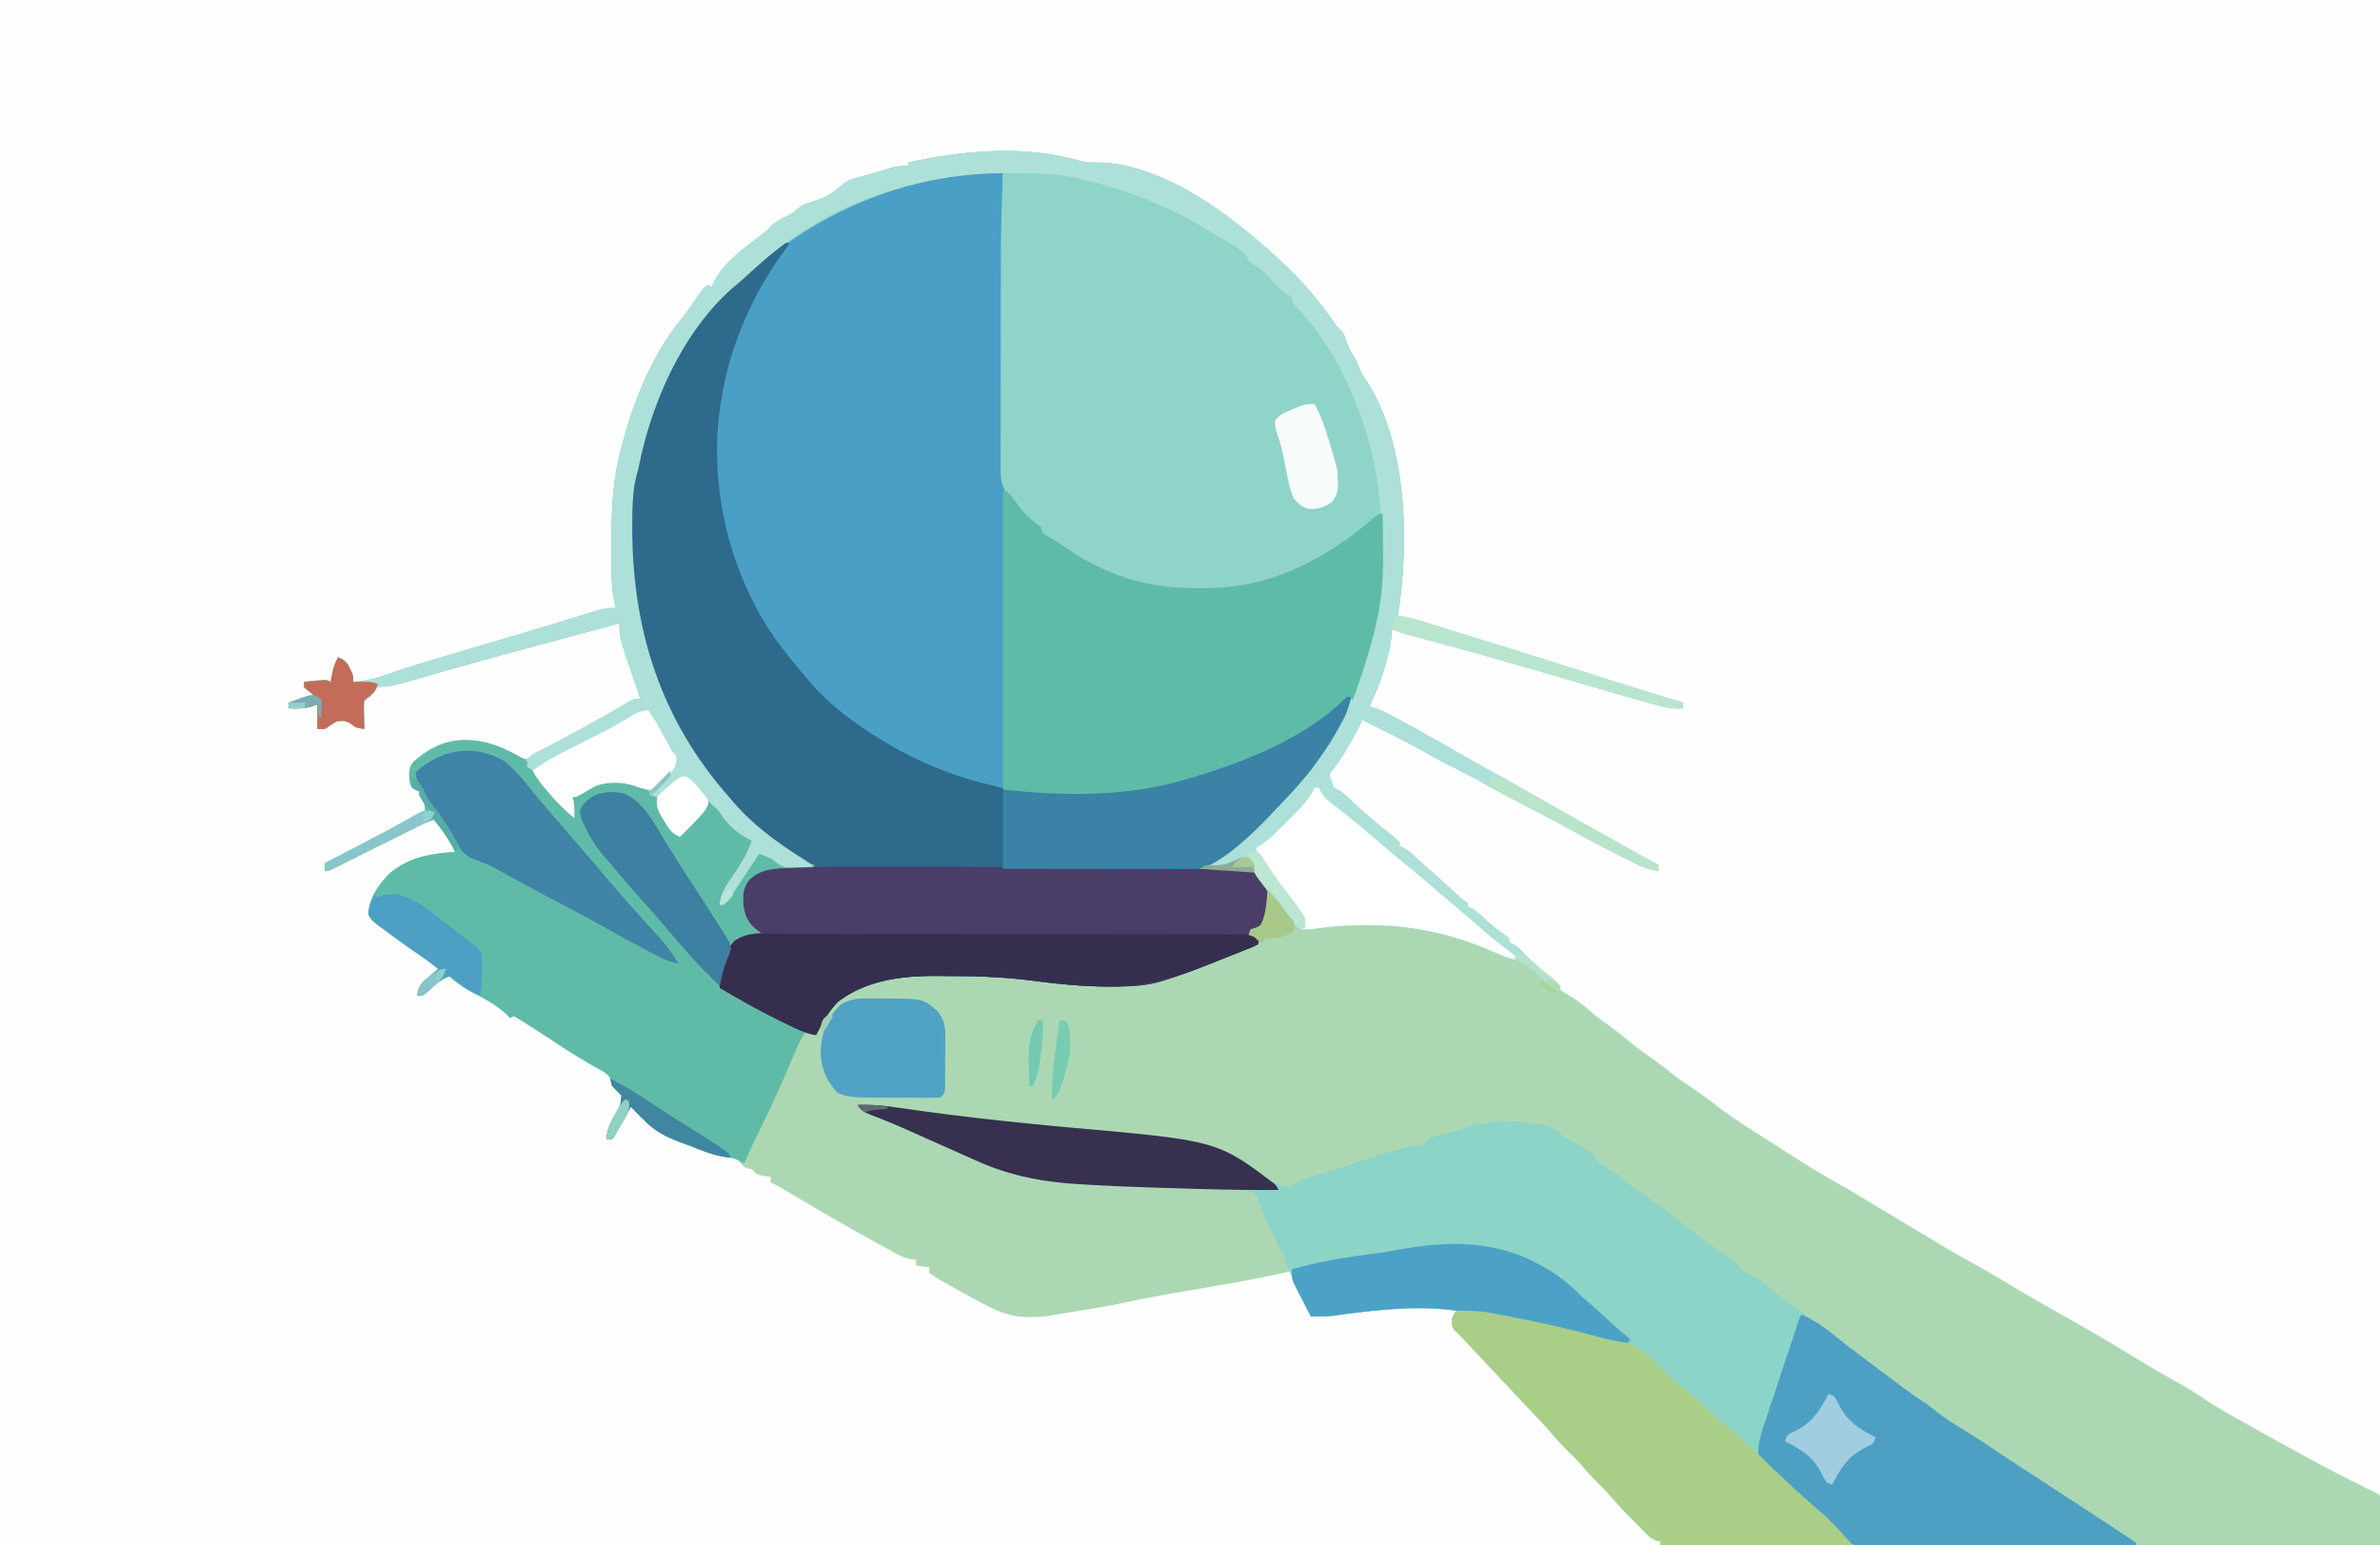 <svg xmlns="http://www.w3.org/2000/svg" width="1260" height="818"><path fill="#FEFEFE" d="M0 0h1260v818H0z"/><path fill="#ABD8B3" d="M570.629 84.906c2.937.826 5.46 1.218 8.512 1.156 38.155-.617 77.964 32.065 103.746 56.696 8.786 8.602 16.299 17.896 23.386 27.93 1.607 2.282 1.607 2.282 3.364 3.89 1.59 1.66 2.1 2.995 2.8 5.172.975 2.79 2.055 5.272 3.563 7.813 2 3.437 2 3.437 3.5 7 1.382 3.448 1.382 3.448 3.438 6.312C745.188 234.589 746.245 287.358 740 326l1.651.344c5.551 1.19 10.957 2.651 16.38 4.324l2.657.811q4.407 1.35 8.812 2.709l3.111.954c23.65 7.259 47.24 14.71 70.826 22.175l11.364 3.593 2.183.69c11.308 3.571 22.64 7.054 34.016 10.4v3c-6.998.55-13.16-1.468-19.84-3.39l-3.847-1.086c-4.109-1.16-8.211-2.34-12.313-3.524l-2.04-.587c-9.05-2.606-18.092-5.24-27.132-7.88-23.691-6.921-47.4-13.74-71.248-20.106l-2.524-.676q-2.27-.608-4.543-1.205c-3.616-.966-7.073-2.068-10.513-3.546l-.363 3.957c-.529 4.722-1.529 9.165-2.824 13.73l-.652 2.33c-2.11 7.282-4.95 14.12-8.161 20.983l2.654.823c3.166 1.114 5.933 2.42 8.881 4.013l3.17 1.708 3.357 1.831 3.495 1.894c8.932 4.852 17.769 9.863 26.576 14.938a902 902 0 0 0 13.742 7.73C797.625 412.885 808.31 418.947 819 425a9524 9524 0 0 0 36.25 20.438l3.064 1.718c6.537 3.66 13.101 7.27 19.686 10.844v3c-4.479-.56-7.914-1.71-11.937-3.738l-3.427-1.717-3.636-1.858-3.79-1.916a784 784 0 0 1-24.9-13.225c-7.287-4.023-14.66-7.862-22.06-11.671-8.497-4.374-16.914-8.847-25.24-13.54-5.38-3.022-10.851-5.776-16.393-8.495-4.24-2.12-8.36-4.453-12.492-6.777-7.638-4.294-15.386-8.294-23.255-12.144-3.3-1.621-6.584-3.272-9.87-4.919-.23.652-.461 1.305-.7 1.977-1.72 4-3.892 7.657-6.112 11.398l-1.292 2.21c-2.101 3.562-4.256 6.928-6.783 10.204-2.396 2.861-2.396 2.861-1.808 5.224L705 414l1 3 1.684.84c3.308 1.657 5.73 4.188 8.379 6.723C721.83 429.99 727.823 435.04 734 440a160 160 0 0 1 7 6v2l1.703.738c2.737 1.504 4.755 3.329 7.047 5.45 3.014 2.763 6.03 5.513 9.125 8.187 4.111 3.572 8.106 7.268 12.09 10.982 2.798 2.625 2.798 2.625 6.035 4.643v2l1.703.734c2.75 1.516 4.755 3.37 7.047 5.516 3.783 3.486 7.627 6.628 11.852 9.559L799 497v2l1.746.746c2.616 1.456 4.263 3.14 6.317 5.317 4.254 4.367 8.785 8.2 13.554 11.992 3.775 3.081 3.775 3.081 5.383 4.945v2c1.622 1.13 3.3 2.178 5 3.188a77.5 77.5 0 0 1 11.918 9.003c2.366 2.056 4.844 3.862 7.394 5.684a183 183 0 0 1 11 8.5c4.753 3.947 9.676 7.56 14.742 11.087 2.797 1.957 5.495 3.955 8.102 6.16 2.293 1.917 4.522 3.584 7.032 5.19 6.786 4.445 13.303 9.266 19.75 14.188 7.738 5.828 15.972 10.983 24.156 16.156a1127 1127 0 0 1 8 5.132c10.606 6.848 21.324 13.46 32.324 19.657 4.577 2.601 9.074 5.337 13.582 8.055l4.824 2.895 21.417 12.85 3.745 2.245c2.514 1.506 5.025 3.017 7.526 4.545 5.314 3.24 10.726 6.273 16.176 9.278 5.643 3.113 11.237 6.284 16.75 9.625 12.624 7.649 25.45 14.947 38.312 22.187A892 892 0 0 1 1124 715q2.654 1.596 5.313 3.188c2.323 1.391 4.644 2.786 6.957 4.195 5.202 3.157 10.475 6.159 15.793 9.117 5.1 2.843 10.046 5.782 14.859 9.098 8.589 5.796 17.804 10.697 26.828 15.777.64.36 1.279.722 1.938 1.094a1145 1145 0 0 0 14.487 7.991q4.08 2.226 8.15 4.47c11.497 6.32 23.078 12.368 34.86 18.14l2.198 1.086 2.02.994C1259 791 1259 791 1260 792v26H879v-2l-1.745-.265c-2.878-.938-4.215-2.338-6.337-4.489l-2.326-2.342-2.404-2.466-2.37-2.385a269 269 0 0 1-12.332-13.354c-1.744-1.994-3.58-3.86-5.486-5.699-2.6-2.56-5.063-5.168-7.437-7.937-3.204-3.73-6.63-7.172-10.157-10.594-2.626-2.695-5.075-5.509-7.54-8.35-3.039-3.452-6.203-6.782-9.366-10.119l-4.25-4.5-2.152-2.277c-3.208-3.4-6.403-6.811-9.598-10.223a13530 13530 0 0 0-16.25-17.312l-2.06-2.194-1.924-2.045-1.695-1.802c-1.552-1.666-1.552-1.666-3.256-3.175C769 703 769 703 768.687 700c.313-3 .313-3 2.313-6-21.515-2.965-44.038-.258-65.45 2.633-3.894.403-7.637.427-11.55.367-1.68-3.243-3.341-6.496-5-9.75l-1.445-2.79-1.367-2.694-1.27-2.476C684 677 684 677 684 673l-1.786.387c-16.113 3.47-32.273 6.442-48.527 9.176-12.751 2.147-25.473 4.306-38.112 7.048-7.447 1.607-14.928 2.87-22.45 4.077q-3.872.629-7.742 1.261l-3.363.542c-1.903.32-3.802.67-5.692 1.062-3.33.64-6.637.671-10.015.697-.986.03-.986.03-1.99.063-9.32.072-17.34-3.48-25.385-7.875l-2.435-1.311A854 854 0 0 1 509 684l-2.524-1.394a679 679 0 0 1-7.163-4.043l-2.233-1.25c-1.746-1.02-3.422-2.156-5.08-3.313v-3l-7-1v-3l-2.681-.343c-3.285-.65-5.502-1.57-8.417-3.177l-2.895-1.58-3.07-1.712-3.218-1.772A1683 1683 0 0 1 455 653l-2.817-1.58c-11.117-6.256-22.12-12.704-33.078-19.232l-2.64-1.57-2.325-1.388A100 100 0 0 0 408 626v-3l-3.312-.312c-3.773-.704-4.331-.994-6.688-3.688l-1.875-.375C394 618 394 618 391.813 615.5c-2.65-2.86-2.65-2.86-6.516-2.805-6.626-.58-12.64-3.114-18.781-5.513-2.07-.804-4.15-1.578-6.233-2.35-7.508-2.857-13.69-5.896-19.283-11.832l-2.312-2.215L334 586l-.87 1.56c-1.303 2.32-2.622 4.63-3.942 6.94l-1.37 2.457-1.338 2.324-1.221 2.158L324 603h-3c.53-4.948 2.078-8.338 4.563-12.625 2.87-4.85 2.87-4.85 3.437-10.375l-2.437-2.437C324 575 324 575 323.84 572.66c-1.372-4.345-5.011-5.636-8.84-7.785q-2.483-1.452-4.96-2.91l-2.555-1.489c-3.773-2.24-7.44-4.632-11.11-7.038l-4.168-2.708-2.08-1.35L288 548l-2.264-1.47a1223 1223 0 0 0-6.673-4.28L277 540.908c-1.63-1.032-3.31-1.98-5-2.908l-2 1-1.684-1.79c-5.483-5.233-12.469-8.805-19.128-12.335-4.217-2.247-7.675-4.646-11.188-7.875-5.102 1.713-8.09 4.653-11.914 8.32C224 527 224 527 221 527c.409-4.899 2.392-6.7 6.063-9.812l2.785-2.395L232 513c-3.492-2.86-7.077-5.468-10.812-8a526 526 0 0 1-15.813-11.312l-2.081-1.526c-6.806-5.086-6.806-5.086-8.294-8.162.473-8.617 5.572-16.036 11.625-21.875 10.323-8.575 21.459-10.1 34.375-11.125-3.188-6.093-6.727-11.611-11-17-3.929 1.238-7.565 2.663-11.24 4.522l-3.012 1.516-3.201 1.626-3.323 1.673a6416 6416 0 0 0-10.474 5.288q-6.911 3.495-13.828 6.977c-1.065.54-2.13 1.08-3.226 1.638l-2.974 1.497-2.624 1.327C174 461 174 461 172 461v-4l2.281-1.17c17.02-8.744 33.94-17.633 50.719-26.83 0-3.594-1.15-4.993-3-8v-2l-1.918-.68C218 417 218 417 217.074 414.68c-.591-4.29-1.004-7.328 1.528-11.008 6.303-5.836 14.65-11.136 23.398-11.672l2.422-.152c10.088-.357 18.452 2.225 27.289 6.968L274 400l2.215 1.465c4.744.911 8.027-2.008 11.973-4.465a1814 1814 0 0 1 5.625-3.352l3.019-1.801c6.595-3.845 13.367-7.37 20.108-10.949 5.8-3.093 11.464-6.292 17.012-9.818C336 370 336 370 339 370l-.794-2.352q-1.474-4.371-2.941-8.744-.943-2.803-1.89-5.603c-5.508-16.437-5.508-16.437-5.375-23.301a39928 39928 0 0 0-36.673 9.874c-23.39 6.304-46.755 12.672-70.019 19.43l-2.613.752q-2.335.671-4.665 1.36c-3.485 1-6.788 1.715-10.4 2.072-3.764.147-3.764.147-5.942 2.95L196 369l-3 2a62 62 0 0 0-.187 7.625l.04 2.14c.036 1.746.09 3.49.147 5.235-4.758-.805-4.758-.805-6.937-2.562-2.9-2.021-4.59-1.924-8.063-1.438a187 187 0 0 0-6 4h-4v-13l-3 1c-4.086 1.187-7.763 1.149-12 1v-3l13-4-5-4v-3q2.937-.29 5.875-.562l3.305-.317C173 360 173 360 175 361l.367-1.828.508-2.422.492-2.39c.625-2.328 1.481-4.25 2.633-6.36 3.401 1.38 4.696 2.626 6.25 5.938l1.016 2.09C187 358 187 358 187 361c6.507-.519 12.013-1.79 18.137-3.988 8.773-3.032 17.606-5.798 26.508-8.43l1.953-.579q6.063-1.793 12.128-3.576c5.67-1.669 11.337-3.345 17.006-5.02l4.233-1.25a3316 3316 0 0 0 26.933-8.063l2.868-.871c4.276-1.3 8.55-2.604 12.821-3.921l4.425-1.345 3.764-1.157c2.908-.722 5.25-.976 8.224-.8l-.429-1.686c-1.97-8.981-1.874-17.898-1.832-27.044.01-2.736 0-5.472-.012-8.207-.015-15.96.875-31.711 5.023-47.188l.797-3.063c2.342-8.792 5.068-17.366 8.453-25.812l.882-2.208c5.641-13.889 12.76-26.778 22.255-38.425 2.992-3.801 5.732-7.785 8.488-11.76 3.16-4.5 3.16-4.5 5.375-5.607l2 1 .563-2c5.219-10.893 16.904-18.946 26.21-26.176 2.26-1.774 2.26-1.774 4.168-3.863 2.364-2.252 4.719-3.542 7.622-5.023 3.76-1.865 3.76-1.865 6.957-4.504 2-1.937 3.966-2.46 6.605-3.309 9.161-3.175 9.161-3.175 16.621-9.121 3.144-2.796 6.365-3.517 10.379-4.567l4.59-1.265 2.234-.604c2.603-.721 5.168-1.549 7.738-2.38 3.525-1.073 6.6-1.481 10.313-1.188v-2c28.936-6.315 60.794-9.254 89.629-1.094"/><path fill="#4A9FC6" d="m524.254 90.984 3.826.007L531 91l-.011 2.52a26246 26246 0 0 0-.196 60.771 11422 11422 0 0 1-.095 29.389q-.06 12.81-.074 25.62c-.006 4.521-.018 9.041-.047 13.561q-.039 6.389-.03 12.778a510 510 0 0 1-.024 4.676c-.096 10.235.431 19.085 7.86 26.81.61.643 1.22 1.286 1.847 1.95l1.895 1.925 1.918 2.02c3.146 3.425 3.146 3.425 6.957 5.98l1 3c2.24 1.704 2.24 1.704 5 3.312 3.47 2.125 6.867 4.275 10.187 6.625 19.402 12.935 41.916 19.667 65.165 19.454 2.082-.016 4.162 0 6.244.02 32.551.05 61.936-14.572 86.353-35.296l1.918-1.623 1.691-1.457C730 272 730 272 732 272q.113 8.077.165 16.156.022 2.736.061 5.472c.234 16.672-1.838 31.69-6.476 47.747l-.923 3.22C718.432 366.504 709.782 386.665 696 405l-1.848 2.488c-5.683 7.373-12.118 14.09-18.538 20.819a693 693 0 0 0-4.06 4.302C661.433 443.143 649.186 451.08 637 459l2.247.168q5.033.379 10.065.77l3.538.263 3.388.264 3.127.238c4.178.47 6.163 1.437 8.822 4.61 3.822 5.295 3.683 10.39 2.813 16.687-.978 3.899-2.102 7.102-5 10l-2.063.5-1.937.5-1 2 5 1v4c-34.47 14.054-34.47 14.054-47.313 18.312l-2.467.821c-8.788 2.826-17.223 3.143-26.408 3.18l-2.094.01c-13.695.029-27.097-1.32-40.663-3.083-14.281-1.852-28.44-2.449-42.825-2.48a983 983 0 0 1-7.982-.073c-18.55-.114-37.413 2.115-52.658 13.711-5.037 5.06-8.282 11.328-11.59 17.602-5.624-.949-10.27-3.288-15.375-5.75l-3.026-1.45c-11.148-5.428-21.893-11.554-32.599-17.8.649-8.64 1.53-18.348 7.828-24.902 4.493-3.052 8.815-3.811 14.172-4.098l-2.813-2.063c-4.311-3.67-5.833-7.307-6.574-12.808-.295-5.251-.306-9.087 3.137-13.254 5.645-5.73 12.536-5.903 20.187-5.973q2.532.01 5.063.035l2.637.014q3.18.02 6.363.049v-2l-2.188-.813c-37.925-16.012-66.457-58.79-81.488-95.242-10.068-25.309-13.673-50.296-13.699-77.383l-.006-2.677c.002-9.826.34-19.235 2.381-28.885q.432-2.347.86-4.695C344.866 207.58 365.744 168.658 398 142q1.516-1.305 3.027-2.617c6.403-5.532 12.85-10.79 19.973-15.383l3.215-2.074c29.417-18.51 65.01-31.027 100.039-30.942"/><path fill="#8FD4C9" d="M570.629 84.906c2.937.826 5.46 1.218 8.512 1.156 38.155-.617 77.964 32.065 103.746 56.696 8.786 8.602 16.299 17.896 23.386 27.93 1.607 2.282 1.607 2.282 3.364 3.89 1.59 1.66 2.1 2.995 2.8 5.172.975 2.79 2.055 5.272 3.563 7.813 2 3.437 2 3.437 3.5 7 1.382 3.448 1.382 3.448 3.438 6.312C745.188 234.589 746.245 287.358 740 326l1.651.344c5.551 1.19 10.957 2.651 16.38 4.324l2.657.811q4.407 1.35 8.812 2.709l3.111.954c23.65 7.259 47.24 14.71 70.826 22.175l11.364 3.593 2.183.69c11.308 3.571 22.64 7.054 34.016 10.4v3c-6.998.55-13.16-1.468-19.84-3.39l-3.847-1.086c-4.109-1.16-8.211-2.34-12.313-3.524l-2.04-.587c-9.05-2.606-18.092-5.24-27.132-7.88-23.691-6.921-47.4-13.74-71.248-20.106l-2.524-.676q-2.27-.608-4.543-1.205c-3.616-.966-7.073-2.068-10.513-3.546l-.363 3.957c-.529 4.722-1.529 9.165-2.824 13.73l-.652 2.33c-2.11 7.282-4.95 14.12-8.161 20.983l2.654.823c3.166 1.114 5.933 2.42 8.881 4.013l3.17 1.708 3.357 1.831 3.495 1.894c8.932 4.852 17.769 9.863 26.576 14.938a902 902 0 0 0 13.742 7.73C797.625 412.885 808.31 418.947 819 425a9524 9524 0 0 0 36.25 20.438l3.064 1.718c6.537 3.66 13.101 7.27 19.686 10.844v3c-4.479-.56-7.914-1.71-11.937-3.738l-3.427-1.717-3.636-1.858-3.79-1.916a784 784 0 0 1-24.9-13.225c-7.287-4.023-14.66-7.862-22.06-11.671-8.497-4.374-16.914-8.847-25.24-13.54-5.38-3.022-10.851-5.776-16.393-8.495-4.24-2.12-8.36-4.453-12.492-6.777-7.638-4.294-15.386-8.294-23.255-12.144-3.3-1.621-6.584-3.272-9.87-4.919-.23.652-.461 1.305-.7 1.977-1.72 4-3.892 7.657-6.112 11.398l-1.292 2.21c-2.101 3.562-4.256 6.928-6.783 10.204-2.396 2.861-2.396 2.861-1.808 5.224L705 414l1 3 1.684.84c3.308 1.657 5.73 4.188 8.379 6.723C721.83 429.99 727.823 435.04 734 440a160 160 0 0 1 7 6v2l1.703.738c2.737 1.504 4.755 3.329 7.047 5.45 3.014 2.763 6.03 5.513 9.125 8.187 4.111 3.572 8.106 7.268 12.09 10.982 2.798 2.625 2.798 2.625 6.035 4.643v2l1.703.734c2.75 1.516 4.755 3.37 7.047 5.516 3.783 3.486 7.627 6.628 11.852 9.559L799 497v2l1.746.746c2.616 1.456 4.263 3.14 6.317 5.317 4.254 4.367 8.785 8.2 13.554 11.992 1.923 1.57 3.677 3.148 5.383 4.945l-1 3q-1.939-1.434-3.875-2.875l-2.18-1.617c-2.08-1.613-3.79-3.328-5.508-5.32-3.72-3.34-8.403-6.448-13.318-7.647-2.206-.563-4.158-1.339-6.244-2.248l-2.37-1.022-2.505-1.084c-20.76-8.803-41.425-13.387-64-13.375l-3.6-.001c-8.13.048-16.006.572-24.045 1.752-6.362.829-6.362.829-9.355.437-4.794-3.817-8.35-9.15-12.062-14l-3.66-4.75-1.716-2.238a201 201 0 0 0-3.996-4.95C665 464 665 464 665 462l-30-2c5.592-4.473 5.592-4.473 8.531-6.41 14.256-9.516 26.63-20.206 38.469-32.59l1.95-2.04c1.76-1.934 3.412-3.92 5.05-5.96l1.291-1.602C698.425 401.208 705.002 390.56 711 379l.992-1.797c3.202-5.982 5.254-12.372 7.362-18.8.638-1.94 1.286-3.876 1.935-5.811 6.842-20.544 9.965-39.875 10.336-61.467q.057-2.795.117-5.59.142-6.767.258-13.535l-1.465 1.145c-28.282 22.075-56.45 38.996-93.414 39.095-2.154.01-4.308.04-6.463.072-12.669.098-24.624-1.888-36.658-6l-2.275-.774c-13.316-4.72-24.718-12.259-36.154-20.428A205 205 0 0 0 551 282v-3l-1.797-.812c-7.304-3.938-15.327-13.37-18.294-20.99-.895-3.147-1.158-5.642-1.156-8.9l-.013-3.375.017-3.66-.006-3.89c-.005-3.519.003-7.037.013-10.555.01-3.71.007-7.421.007-11.132q.002-9.38.023-18.761.023-10.736.02-21.47.001-11.535.016-23.069l.003-6.528c.007-18.307.339-36.568 1.167-54.858l-5.269.327-2.963.183c-49.07 3.143-92.42 22.506-128.506 55.455a138 138 0 0 1-4.305 3.726c-27.41 22.705-44.573 61.113-51.488 95.118-.448 2.094-.977 4.15-1.531 6.218-1.816 7.17-2.103 14.506-2.176 21.871l-.03 2.498C334.21 331.512 349.062 380.188 386 422c.726.86 1.451 1.72 2.2 2.605 10.28 11.954 22.593 20.96 35.8 29.395 2.03 1.3 4.02 2.623 6 4v1c-2.564.108-5.123.187-7.687.25l-2.186.102c-5.152.094-7.202-.826-11.127-4.352-2.292-1.15-4.608-2.062-7-3l-3.252 4.878-2.756 4.13c-1.973 2.956-3.94 5.914-5.887 8.887l-1.543 2.355-1.308 2.016c-1.294 1.79-2.582 3.29-4.254 4.734h-2c.402-5.922 3.05-9.632 6.313-14.375 4.243-6.25 8.284-12.415 10.687-19.625l-1.719-.797c-6.52-3.439-11.456-7.92-15.281-14.203a140 140 0 0 0-5-5l-1-1-.305 1.762c-.823 2.651-1.958 4-3.82 6.05l-1.887 2.083A301 301 0 0 1 360 443c-4.254-1.495-6.021-4.56-8.25-8.25l-1.102-1.7c-2.355-3.833-3.054-6.58-2.648-11.05l-4-1v-2c-8.711-3.982-17.709-5.8-27.2-3.457-2.36.96-4.492 2.28-6.698 3.547C305.027 422 305.027 422 303 422l.5 1.563c.65 3.17.562 6.21.5 9.437-4.916-3.99-9.179-8.22-13.25-13.062l-1.562-1.815c-2.19-2.575-4.127-5.02-5.86-7.932-1.284-2.468-1.284-2.468-4.328-4.191.216-2.32.216-2.32 1-5 1.952-1.555 1.952-1.555 4.54-2.875l2.915-1.527 3.17-1.598q3.29-1.716 6.574-3.437l3.412-1.774c5.339-2.818 10.583-5.798 15.827-8.789a5046 5046 0 0 1 8.062-4.578q2.532-1.441 5.051-2.906l2.422-1.391 2.137-1.242C336 370 336 370 339 370l-.794-2.352q-1.474-4.371-2.941-8.744-.943-2.803-1.89-5.603c-5.508-16.437-5.508-16.437-5.375-23.301a39928 39928 0 0 0-36.673 9.874c-23.39 6.304-46.755 12.672-70.019 19.43l-2.613.752q-2.335.671-4.665 1.36c-3.485 1-6.788 1.715-10.4 2.072-3.764.147-3.764.147-5.942 2.95L196 369l-3 2a62 62 0 0 0-.187 7.625l.04 2.14c.036 1.746.09 3.49.147 5.235-4.758-.805-4.758-.805-6.937-2.562-2.9-2.021-4.59-1.924-8.063-1.438a187 187 0 0 0-6 4h-4v-13l-3 1c-4.086 1.187-7.763 1.149-12 1v-3l13-4-5-4v-3q2.937-.29 5.875-.562l3.305-.317C173 360 173 360 175 361l.367-1.828.508-2.422.492-2.39c.625-2.328 1.481-4.25 2.633-6.36 3.401 1.38 4.696 2.626 6.25 5.938l1.016 2.09C187 358 187 358 187 361c6.507-.519 12.013-1.79 18.137-3.988 8.773-3.032 17.606-5.798 26.508-8.43l1.953-.579q6.063-1.793 12.128-3.576c5.67-1.669 11.337-3.345 17.006-5.02l4.233-1.25a3316 3316 0 0 0 26.933-8.063l2.868-.871c4.276-1.3 8.55-2.604 12.821-3.921l4.425-1.345 3.764-1.157c2.908-.722 5.25-.976 8.224-.8l-.429-1.686c-1.97-8.981-1.874-17.898-1.832-27.044.01-2.736 0-5.472-.012-8.207-.015-15.96.875-31.711 5.023-47.188l.797-3.063c2.342-8.792 5.068-17.366 8.453-25.812l.882-2.208c5.641-13.889 12.76-26.778 22.255-38.425 2.992-3.801 5.732-7.785 8.488-11.76 3.16-4.5 3.16-4.5 5.375-5.607l2 1 .563-2c5.219-10.893 16.904-18.946 26.21-26.176 2.26-1.774 2.26-1.774 4.168-3.863 2.364-2.252 4.719-3.542 7.622-5.023 3.76-1.865 3.76-1.865 6.957-4.504 2-1.937 3.966-2.46 6.605-3.309 9.161-3.175 9.161-3.175 16.621-9.121 3.144-2.796 6.365-3.517 10.379-4.567l4.59-1.265 2.234-.604c2.603-.721 5.168-1.549 7.738-2.38 3.525-1.073 6.6-1.481 10.313-1.188v-2c28.936-6.315 60.794-9.254 89.629-1.094"/><path fill="#8CD4C8" d="M454 585c6.509-.14 12.731.189 19.168 1.137l5.321.742 2.807.4a1441 1441 0 0 0 51.392 6.346l2.944.31a2035 2035 0 0 0 31.645 3.088c72.048 6.443 72.048 6.443 102.66 26.852 4.657 3.097 8.546 4.311 14.063 5.125v-2c6.615-2.91 13.335-5.03 20.27-7.003 5.115-1.473 10.108-3.165 15.105-4.997 6.177-2.245 12.394-4.138 18.75-5.812l2.369-.627c3.514-.9 6.818-1.597 10.436-2.01L754 606l2-3c1.737-.752 1.737-.752 3.816-1.281l2.303-.609 2.443-.61q2.472-.646 4.942-1.297l2.38-.623c2.418-.663 4.764-1.462 7.116-2.33 4.62-1.584 9.14-2.019 14-2.25l2.96-.16c6.313-.18 12.335.332 18.54 1.41l2.032.331c4.54.872 7.018 2.432 10.468 5.419q1.775 1.11 3.594 2.148l1.933 1.11q1.968 1.115 3.946 2.21c3.278 1.895 5.817 3.64 8.18 6.626 2.34 2.898 4.17 4.279 7.41 6.031 2.606 1.422 4.703 2.64 6.8 4.75 2.796 2.78 5.99 4.833 9.262 7 8.598 5.796 16.716 12.135 24.86 18.546 5.82 4.56 11.74 8.989 17.788 13.243l1.94 1.368q1.867 1.312 3.745 2.608c2.814 1.973 4.61 3.463 6.542 6.36l3.438 1.625c4.836 2.287 8.602 5.552 12.671 8.984 7.538 6.298 7.538 6.298 15.891 11.391v2l1.957.61c4.34 1.983 7.925 4.782 11.73 7.64.835.62 1.67 1.24 2.529 1.88 6.493 4.85 12.892 9.815 19.273 14.81 9.258 7.236 18.647 14.275 28.5 20.685 2.116 1.447 4.082 3.011 6.073 4.625 4.656 3.684 9.62 6.75 14.667 9.858a397 397 0 0 1 13.333 8.58 1537 1537 0 0 0 18.75 12.375l9.033 5.882c13.786 8.979 27.565 17.969 41.28 27.055l2.731 1.8 2.464 1.638 2.165 1.433L1131 817v1H879v-2l-1.745-.265c-2.878-.938-4.215-2.338-6.337-4.489l-2.326-2.342-2.404-2.466-2.37-2.385a269 269 0 0 1-12.332-13.354c-1.744-1.994-3.58-3.86-5.486-5.699-2.6-2.56-5.063-5.168-7.437-7.937-3.204-3.73-6.63-7.172-10.157-10.594-2.626-2.695-5.075-5.509-7.54-8.35-3.039-3.452-6.203-6.782-9.366-10.119l-4.25-4.5-2.152-2.277c-3.208-3.4-6.403-6.811-9.598-10.223a13530 13530 0 0 0-16.25-17.312l-2.06-2.194-1.924-2.045-1.695-1.802c-1.552-1.666-1.552-1.666-3.256-3.175C769 703 769 703 768.687 700c.313-3 .313-3 2.313-6-21.515-2.965-44.038-.258-65.45 2.633-3.894.403-7.637.427-11.55.367a3192 3192 0 0 1-4.875-9.625l-1.395-2.738c-2.263-4.494-4.207-8.831-5.73-13.637l-2-3c-.125-2.687-.125-2.687 0-5h-2l-.953-2.344c-2.186-5.32-4.426-10.536-7.074-15.64-1.555-3.222-2.789-6.566-4.043-9.914-.85-2.262-.85-2.262-2.93-4.102-7.215-1.32-14.56-1.28-21.875-1.465l-4.108-.116q-8.635-.243-17.271-.469c-15.775-.418-31.526-.96-47.277-1.934l-3.985-.243c-17.857-1.163-34.466-4.63-50.859-11.945l-2.068-.914Q512.275 612.462 509 611l-2.192-.976q-9.016-4.011-18.024-8.045-3.405-1.524-6.811-3.042l-2.232-.996a337 337 0 0 0-11.585-4.894l-2.37-.95a402 402 0 0 0-4.485-1.752c-3.568-1.416-5.115-2.065-7.301-5.345"/><path fill="#2E6A8B" d="m415 128 3 1-1.871 2.5c-17.41 23.596-29.421 50.475-34.129 79.5l-.621 3.605c-6.418 42.712 4.782 89.62 29.96 124.848 4.975 6.718 10.243 13.184 15.661 19.547l1.426 1.692c7.024 8.274 14.79 14.976 23.574 21.308l1.765 1.272c21.394 15.218 44.595 26.199 70.151 32.228q2.05.492 4.088 1.036c31.952 8.516 70.724 5.163 101.996-4.536l3.037-.914c27.215-8.255 54.28-19.832 76.053-38.563 1.889-1.506 3.714-2.53 5.91-3.523-.541 5.404-2.45 9.373-5 14.063l-1.215 2.258C704.993 392.239 700.72 398.67 696 405l-1.852 2.496c-5.685 7.367-12.116 14.085-18.534 20.81a693 693 0 0 0-4.06 4.303C661.433 443.143 649.186 451.08 637 459l2.247.168q5.033.379 10.066.77l3.537.263 3.388.264 3.127.238c4.178.47 6.163 1.437 8.822 4.61 3.822 5.295 3.683 10.39 2.813 16.687-.978 3.899-2.102 7.102-5 10l-2.062.5-1.938.5-1 2 5 1v4c-34.47 14.054-34.47 14.054-47.312 18.313l-2.468.82c-8.788 2.826-17.223 3.143-26.408 3.18l-2.094.01c-13.695.029-27.097-1.32-40.663-3.083-14.281-1.852-28.44-2.449-42.825-2.48a983 983 0 0 1-7.982-.072c-18.55-.115-37.413 2.114-52.658 13.71-5.037 5.06-8.282 11.328-11.59 17.602-5.624-.949-10.27-3.288-15.375-5.75l-3.026-1.45c-11.148-5.428-21.893-11.554-32.599-17.8.649-8.64 1.53-18.348 7.828-24.902 4.493-3.052 8.815-3.811 14.172-4.098l-2.812-2.062c-4.312-3.67-5.834-7.308-6.575-12.81-.295-5.25-.306-9.086 3.137-13.253 5.645-5.73 12.536-5.903 20.188-5.973q2.531.01 5.062.036l2.637.013q3.18.02 6.363.049v-2l-2.187-.812c-37.926-16.013-66.458-58.79-81.489-95.243-10.068-25.309-13.673-50.296-13.699-77.382l-.006-2.678c.002-9.826.34-19.235 2.381-28.885q.432-2.347.86-4.695c8-40.694 28.871-79.69 61.14-106.305q1.62-1.377 3.238-2.758c3.242-2.763 6.486-5.52 9.762-8.242l2.203-1.89z"/><path fill="#5FBBA8" d="M244.422 391.848c11.027-.39 20.024 2.885 29.578 8.152l3.063 1.625C279 403 279 403 280 406l3 2a514 514 0 0 1 2.645 4.102c2.396 3.355 5.247 6.313 8.027 9.351 3.167 3.465 6.25 7.003 9.328 10.547l-.422-1.941c-.38-3.04-.438-5.1.422-8.059 9.04-7.812 18.508-8.774 30-8 2.634.73 4.562 1.703 7 3 2.779.691 2.779.691 5 1l1 3 3 1-.375 2.375c.702 6.782 5.302 12.317 9.375 17.625 3.826-1.575 6.245-4.01 9.125-6.937l2.633-2.653C372.93 429 374 427.77 374 423c2 0 2 0 3.621 1.574 5.126 5.964 5.126 5.964 6.817 9.051 2.434 3.7 5.975 5.855 9.562 8.375a716 716 0 0 1 4 3c-.35 6.198-3.466 10.314-6.812 15.313C387.17 466.354 383.72 472.26 381 479c5.392-3.939 8.284-8.237 11.563-14 3.049-5.313 5.854-9.89 10.437-14q2.19 1.181 4.375 2.375l2.46 1.336C412 456 412 456 414 458c2.91.145 5.72.186 8.625.125l2.43-.027c1.982-.024 3.963-.06 5.945-.098v2l-3.805.148c-17.028-.087-17.028-.087-31.195 7.852-2.287 4.575-1.58 11.266-.54 16.172 1.748 4.645 4.714 6.937 8.54 9.828v1l-1.723.078c-5.29.389-10.492.864-14.277 4.922-3.777 7.193-5.79 15.001-7 23l2.147.812c2.957 1.231 5.694 2.658 8.501 4.2l3.278 1.788 3.449 1.888c9.4 5.117 18.823 10.01 28.625 14.312l-1.335 1.63c-1.876 2.67-3.05 5.291-4.31 8.304l-1.531 3.615-.807 1.92c-5.433 12.9-11.27 25.56-17.434 38.125-2.66 5.422-5.29 10.818-7.583 16.406l-2.5-1.437c-3.292-1.47-5.855-1.849-9.39-2.243-5.377-.815-10.467-3.177-15.519-5.138a475 475 0 0 0-6.259-2.35c-7.527-2.855-13.73-5.877-19.332-11.832l-2.312-2.215L334 586l-.87 1.56c-1.303 2.32-2.622 4.63-3.942 6.94l-1.37 2.457-1.338 2.324-1.221 2.158L324 603h-3c.53-4.948 2.078-8.338 4.563-12.625 2.87-4.85 2.87-4.85 3.437-10.375l-2.437-2.437C324 575 324 575 323.84 572.66c-1.372-4.345-5.011-5.636-8.84-7.785q-2.483-1.452-4.96-2.91l-2.555-1.489c-3.773-2.24-7.44-4.632-11.11-7.038l-4.168-2.708-2.08-1.35L288 548l-2.264-1.47a1223 1223 0 0 0-6.673-4.28L277 540.908c-1.63-1.032-3.31-1.98-5-2.908l-2 1-1.684-1.79c-5.483-5.233-12.469-8.805-19.128-12.335-4.217-2.247-7.675-4.646-11.188-7.875-5.102 1.713-8.09 4.653-11.914 8.32C224 527 224 527 221 527c.409-4.899 2.392-6.7 6.063-9.812l2.785-2.395L232 513c-3.492-2.86-7.077-5.468-10.812-8a526 526 0 0 1-15.813-11.312l-2.081-1.526c-6.806-5.086-6.806-5.086-8.294-8.162.473-8.617 5.572-16.036 11.625-21.875 10.323-8.575 21.459-10.1 34.375-11.125-3.188-6.093-6.727-11.611-11-17-3.929 1.238-7.565 2.663-11.24 4.522l-3.012 1.516-3.201 1.626-3.323 1.673a6416 6416 0 0 0-10.474 5.288q-6.911 3.495-13.828 6.977c-1.065.54-2.13 1.08-3.226 1.638l-2.974 1.497-2.624 1.327C174 461 174 461 172 461v-4l2.281-1.17c17.02-8.744 33.94-17.633 50.719-26.83 0-3.594-1.15-4.993-3-8v-2l-1.918-.68C218 417 218 417 217.074 414.68c-.591-4.29-1.004-7.328 1.528-11.008 7.34-6.796 15.84-11.197 25.82-11.824"/><path fill="#ADE0D8" d="M570.629 84.906c2.937.826 5.46 1.218 8.512 1.156 38.155-.617 77.964 32.065 103.746 56.696 8.786 8.602 16.299 17.896 23.386 27.93 1.607 2.282 1.607 2.282 3.364 3.89 1.59 1.66 2.1 2.995 2.8 5.172.975 2.79 2.055 5.272 3.563 7.813 2 3.437 2 3.437 3.5 7 1.382 3.448 1.382 3.448 3.438 6.312C745.188 234.589 746.245 287.358 740 326l1.651.344c5.551 1.19 10.957 2.651 16.38 4.324l2.657.811q4.407 1.35 8.812 2.709l3.111.954c23.65 7.259 47.24 14.71 70.826 22.175l11.364 3.593 2.183.69c11.308 3.571 22.64 7.054 34.016 10.4v3c-6.998.55-13.16-1.468-19.84-3.39l-3.847-1.086c-4.109-1.16-8.211-2.34-12.313-3.524l-2.04-.587c-9.05-2.606-18.092-5.24-27.132-7.88-23.691-6.921-47.4-13.74-71.248-20.106l-2.524-.676q-2.27-.608-4.543-1.205c-3.616-.966-7.073-2.068-10.513-3.546l-.363 3.957c-.529 4.722-1.529 9.165-2.824 13.73l-.652 2.33c-2.11 7.282-4.95 14.12-8.161 20.983l2.654.823c3.166 1.114 5.933 2.42 8.881 4.013l3.17 1.708 3.357 1.831 3.495 1.894c8.932 4.852 17.769 9.863 26.576 14.938a902 902 0 0 0 13.742 7.73C797.625 412.885 808.31 418.947 819 425a9524 9524 0 0 0 36.25 20.438l3.064 1.718c6.537 3.66 13.101 7.27 19.686 10.844v3c-4.479-.56-7.914-1.71-11.937-3.738l-3.427-1.717-3.636-1.858-3.79-1.916a784 784 0 0 1-24.9-13.225c-7.287-4.023-14.66-7.862-22.06-11.671-8.497-4.374-16.914-8.847-25.24-13.54-5.38-3.022-10.851-5.776-16.393-8.495-4.24-2.12-8.36-4.453-12.492-6.777-7.638-4.294-15.386-8.294-23.255-12.144-3.3-1.621-6.584-3.272-9.87-4.919-.23.652-.461 1.305-.7 1.977-1.72 4-3.892 7.657-6.112 11.398l-1.292 2.21c-2.101 3.562-4.256 6.928-6.783 10.204-2.396 2.861-2.396 2.861-1.808 5.224L705 414l1 3 1.684.84c3.308 1.657 5.73 4.188 8.379 6.723C721.83 429.99 727.823 435.04 734 440a160 160 0 0 1 7 6v2l1.703.738c2.737 1.504 4.755 3.329 7.047 5.45 3.014 2.763 6.03 5.513 9.125 8.187 4.111 3.572 8.106 7.268 12.09 10.982 2.798 2.625 2.798 2.625 6.035 4.643v2l1.703.734c2.75 1.516 4.755 3.37 7.047 5.516 3.783 3.486 7.627 6.628 11.852 9.559L799 497v2l1.746.746c2.616 1.456 4.263 3.14 6.317 5.317 4.254 4.367 8.785 8.2 13.554 11.992 1.923 1.57 3.677 3.148 5.383 4.945l-1 3q-1.939-1.434-3.875-2.875l-2.18-1.617c-2.08-1.613-3.79-3.328-5.508-5.32-3.72-3.34-8.403-6.448-13.318-7.647-2.206-.563-4.158-1.339-6.244-2.248l-2.37-1.022-2.505-1.084c-20.76-8.803-41.425-13.387-64-13.375l-3.6-.001c-8.13.048-16.006.572-24.045 1.752-6.362.829-6.362.829-9.355.437-4.794-3.817-8.35-9.15-12.062-14l-3.66-4.75-1.716-2.238a201 201 0 0 0-3.996-4.95C665 464 665 464 665 462l-30-2c5.592-4.473 5.592-4.473 8.531-6.41 14.256-9.516 26.63-20.206 38.469-32.59l1.95-2.04c1.76-1.934 3.412-3.92 5.05-5.96l1.291-1.602C698.425 401.208 705.002 390.56 711 379l.992-1.797c3.202-5.982 5.254-12.372 7.362-18.8.638-1.94 1.286-3.876 1.935-5.811 6.407-19.238 10.071-37.455 9.972-57.75-.01-2.575 0-5.15.012-7.725.013-14.396-.954-28.715-4.086-42.805l-.518-2.376c-6.346-28.046-20.485-59.107-40.798-79.729C684 160 684 160 684 157l-1.715-.723c-2.772-1.55-4.638-3.437-6.847-5.714l-2.317-2.372a647 647 0 0 1-3.676-3.824c-2.078-1.966-4.432-3.43-6.824-4.988C661 138 661 138 660.227 136.129c-1.914-3.322-5.075-4.844-8.29-6.754l-2.154-1.308a825 825 0 0 0-4.514-2.712 699 699 0 0 1-6.511-3.949c-16.19-9.83-32.64-16.894-50.758-22.406l-2.086-.64c-4.27-1.29-8.564-2.373-12.914-3.36-1.268-.3-2.537-.598-3.844-.906-11.202-2.334-22.45-2.386-33.843-2.406l-2.377-.011C485.266 91.56 437.62 107.989 402 140l-2.742 2.445a748 748 0 0 0-4.996 4.52 138 138 0 0 1-4.305 3.726c-27.41 22.705-44.573 61.113-51.488 95.118-.448 2.094-.977 4.15-1.531 6.218-1.816 7.17-2.103 14.506-2.176 21.871l-.03 2.498C334.21 331.512 349.062 380.188 386 422c.726.86 1.451 1.72 2.2 2.605 10.28 11.954 22.593 20.96 35.8 29.395 2.03 1.3 4.02 2.623 6 4v1c-2.564.108-5.123.187-7.687.25l-2.186.102c-5.152.094-7.202-.826-11.127-4.352-2.292-1.15-4.608-2.062-7-3l-3.252 4.878-2.756 4.13c-1.973 2.956-3.94 5.914-5.887 8.887l-1.543 2.355-1.308 2.016c-1.294 1.79-2.582 3.29-4.254 4.734h-2c.402-5.922 3.05-9.632 6.313-14.375 4.243-6.25 8.284-12.415 10.687-19.625l-1.719-.797c-6.52-3.439-11.456-7.92-15.281-14.203a140 140 0 0 0-5-5l-1-1-.305 1.762c-.823 2.651-1.958 4-3.82 6.05l-1.887 2.083A301 301 0 0 1 360 443c-4.254-1.495-6.021-4.56-8.25-8.25l-1.102-1.7c-2.355-3.833-3.054-6.58-2.648-11.05l-4-1v-2c-8.711-3.982-17.709-5.8-27.2-3.457-2.36.96-4.492 2.28-6.698 3.547C305.027 422 305.027 422 303 422l.5 1.563c.65 3.17.562 6.21.5 9.437-4.916-3.99-9.179-8.22-13.25-13.062l-1.562-1.815c-2.19-2.575-4.127-5.02-5.86-7.932-1.284-2.468-1.284-2.468-4.328-4.191.216-2.32.216-2.32 1-5 1.952-1.555 1.952-1.555 4.54-2.875l2.915-1.527 3.17-1.598q3.29-1.716 6.574-3.437l3.412-1.774c5.339-2.818 10.583-5.798 15.827-8.789a5046 5046 0 0 1 8.062-4.578q2.532-1.441 5.051-2.906l2.422-1.391 2.137-1.242C336 370 336 370 339 370l-.794-2.352q-1.474-4.371-2.941-8.744-.943-2.803-1.89-5.603c-5.508-16.437-5.508-16.437-5.375-23.301a39928 39928 0 0 0-36.673 9.874c-23.39 6.304-46.755 12.672-70.019 19.43l-2.613.752q-2.335.671-4.665 1.36c-3.485 1-6.788 1.715-10.4 2.072-3.764.147-3.764.147-5.942 2.95L196 369l-3 2a62 62 0 0 0-.187 7.625l.04 2.14c.036 1.746.09 3.49.147 5.235-4.758-.805-4.758-.805-6.937-2.562-2.9-2.021-4.59-1.924-8.063-1.438a187 187 0 0 0-6 4h-4v-13l-3 1c-4.086 1.187-7.763 1.149-12 1v-3l13-4-5-4v-3q2.937-.29 5.875-.562l3.305-.317C173 360 173 360 175 361l.367-1.828.508-2.422.492-2.39c.625-2.328 1.481-4.25 2.633-6.36 3.401 1.38 4.696 2.626 6.25 5.938l1.016 2.09C187 358 187 358 187 361c6.507-.519 12.013-1.79 18.137-3.988 8.773-3.032 17.606-5.798 26.508-8.43l1.953-.579q6.063-1.793 12.128-3.576c5.67-1.669 11.337-3.345 17.006-5.02l4.233-1.25a3316 3316 0 0 0 26.933-8.063l2.868-.871c4.276-1.3 8.55-2.604 12.821-3.921l4.425-1.345 3.764-1.157c2.908-.722 5.25-.976 8.224-.8l-.429-1.686c-1.97-8.981-1.874-17.898-1.832-27.044.01-2.736 0-5.472-.012-8.207-.015-15.96.875-31.711 5.023-47.188l.797-3.063c2.342-8.792 5.068-17.366 8.453-25.812l.882-2.208c5.641-13.889 12.76-26.778 22.255-38.425 2.992-3.801 5.732-7.785 8.488-11.76 3.16-4.5 3.16-4.5 5.375-5.607l2 1 .563-2c5.219-10.893 16.904-18.946 26.21-26.176 2.26-1.774 2.26-1.774 4.168-3.863 2.364-2.252 4.719-3.542 7.622-5.023 3.76-1.865 3.76-1.865 6.957-4.504 2-1.937 3.966-2.46 6.605-3.309 9.161-3.175 9.161-3.175 16.621-9.121 3.144-2.796 6.365-3.517 10.379-4.567l4.59-1.265 2.234-.604c2.603-.721 5.168-1.549 7.738-2.38 3.525-1.073 6.6-1.481 10.313-1.188v-2c28.936-6.315 60.794-9.254 89.629-1.094"/><path fill="#5EBBA7" d="M531 260h2a105 105 0 0 1 4.188 5.063C543.18 273.04 543.18 273.04 551 279l1 3c2.24 1.704 2.24 1.704 5 3.313 3.47 2.124 6.867 4.274 10.188 6.625 19.401 12.934 41.915 19.666 65.164 19.453 2.082-.016 4.162 0 6.244.02 32.551.05 61.936-14.572 86.353-35.296l1.918-1.623 1.691-1.457C730 272 730 272 732 272q.113 8.077.165 16.156.022 2.736.061 5.472c.235 16.734-1.864 31.762-6.538 47.872l-.909 3.193c-2.572 8.9-5.523 17.635-8.779 26.307l-1-2-2.324 1.95C688.272 390.994 660.224 404.324 630 413q-2.457.744-4.914 1.492C597.88 422.507 558.386 427.13 531 418z"/><path fill="#4A3E68" d="M451.566 458.867q2.817 0 5.632-.004 7.597-.003 15.196.008 4.787.006 9.575.008c35.966.021 71.93.23 107.895.527q5.712.046 11.425.09 9.045.072 18.09.157 3.323.03 6.646.056c36.725.293 36.725.293 40.58 3.717 4.283 5.107 5.141 9.039 4.797 15.66-.68 4.927-1.794 9.306-5.402 12.914l-2.062.5-1.938.5-1 2 5 1v4c-34.47 14.054-34.47 14.054-47.312 18.313l-2.468.82c-8.788 2.826-17.223 3.143-26.408 3.18l-2.094.01c-13.695.029-27.097-1.32-40.663-3.083-14.281-1.852-28.44-2.449-42.825-2.48a983 983 0 0 1-7.982-.072c-18.55-.115-37.413 2.114-52.658 13.71-5.037 5.06-8.282 11.328-11.59 17.602-5.624-.949-10.27-3.288-15.375-5.75l-3.026-1.45c-11.148-5.428-21.893-11.554-32.599-17.8.649-8.64 1.53-18.348 7.828-24.902 4.493-3.052 8.815-3.811 14.172-4.098l-2.812-2.062c-4.312-3.67-5.834-7.308-6.575-12.81-.295-5.25-.306-9.086 3.137-13.253 6.516-6.614 15.809-6.013 24.527-6.43l2.637-.127c9.219-.415 18.426-.463 27.652-.45"/><path fill="#4DA0C4" d="M954 696c6.088 2.805 11.045 6.113 16.25 10.313q2.37 1.876 4.742 3.75l2.476 1.957c4.255 3.327 8.58 6.56 12.907 9.793l2.559 1.91 4.864 3.63a1072 1072 0 0 1 5.815 4.381c4.994 3.782 10.022 7.403 15.27 10.82 2.154 1.471 4.155 3.053 6.18 4.696 4.655 3.684 9.618 6.75 14.666 9.858a397 397 0 0 1 13.333 8.58 1537 1537 0 0 0 18.75 12.375l9.033 5.882c13.786 8.979 27.565 17.969 41.28 27.055l2.731 1.8 2.464 1.638 2.165 1.433L1131 817v1q-29.206.141-58.414.207-13.56.028-27.122.095-11.82.06-23.639.074c-4.172.006-8.344.018-12.517.047q-5.891.039-11.782.03-2.162 0-4.324.024c-1.968.02-3.937.013-5.906.004l-3.338.011c-4.982-.829-7.84-4.13-10.895-7.93-7.17-8.395-15.783-15.68-24.13-22.878-3.223-2.808-6.376-5.694-9.538-8.57a114 114 0 0 0-5.133-4.259C932 773 932 773 931 771c-.585-6.44 1.24-11.71 3.29-17.77.34-1.035.68-2.07 1.032-3.136a2333 2333 0 0 1 3.303-9.907q1.082-3.264 2.16-6.529a4905 4905 0 0 1 5.236-15.722q1.413-4.241 2.806-8.488l.842-2.556q.771-2.341 1.536-4.686c1.683-5.094 1.683-5.094 2.795-6.206"/><path fill="#A8CE88" d="m791.992 694.723 2.837.548c3.017.587 6.032 1.188 9.046 1.792l3.11.614c15.278 3.023 30.442 6.29 45.422 10.58q2.645.757 5.307 1.456c5.139 1.404 8.828 2.903 12.911 6.475l2.79 2.417c2.927 2.712 5.732 5.516 8.51 8.38 3.171 3.08 6.64 5.766 10.087 8.53 3.273 2.722 6.384 5.575 9.488 8.485 3.896 3.65 7.833 7.157 12 10.5 7.32 5.882 14.26 12.253 20.895 18.898 3.404 3.4 6.907 6.688 10.418 9.977l2.04 1.922c4.628 4.34 9.351 8.55 14.147 12.703 5.537 4.822 10.806 9.636 15.527 15.273 1.408 1.65 2.94 3.193 4.473 4.727H879v-2l-1.745-.265c-2.878-.938-4.215-2.338-6.337-4.489l-2.326-2.342-2.404-2.466-2.37-2.385a269 269 0 0 1-12.332-13.354c-1.744-1.994-3.58-3.86-5.486-5.699-2.6-2.56-5.063-5.168-7.437-7.937-3.204-3.73-6.63-7.172-10.157-10.594-2.626-2.695-5.075-5.509-7.54-8.35-3.039-3.452-6.203-6.782-9.366-10.119l-4.25-4.5-2.152-2.277c-3.208-3.4-6.403-6.811-9.598-10.223a13530 13530 0 0 0-16.25-17.312l-2.06-2.194-1.924-2.045-1.695-1.802a66 66 0 0 0-3.248-3.179C769 703 769 703 768.563 700.063 769 697 769 697 770.438 694.625c6.107-3.873 14.852-1.241 21.554.098"/><path fill="#362E4E" d="m406.154 494.385 3.343-.017c3.686-.013 7.371.01 11.057.033q3.97-.003 7.94-.012c6.434-.011 12.868.005 19.302.03 7.493.028 14.985.03 22.478.03 13.365 0 26.73.025 40.094.064q19.458.057 38.916.061l2.423.001h2.42l4.821.002h2.402c12.362.004 24.723.022 37.085.042q6.722.01 13.445.015 10.658.006 21.315.041 4.87.018 9.741.02c3.515 0 7.03.014 10.545.03l3.128-.006 2.843.02 2.46.007C664 495 664 495 667 497c-1 3-1 3-3.993 4.515a255 255 0 0 1-4.023 1.594l-2.18.873c-2.346.935-4.7 1.852-7.054 2.768l-4.817 1.9c-18.47 7.244-35.099 13.582-55.12 13.662l-2.095.011c-13.695.029-27.097-1.32-40.663-3.083-14.281-1.852-28.44-2.449-42.825-2.48a983 983 0 0 1-7.982-.073c-18.55-.114-37.413 2.115-52.658 13.711-5.037 5.06-8.282 11.328-11.59 17.602-5.624-.949-10.27-3.288-15.375-5.75l-3.026-1.45c-11.148-5.428-21.893-11.554-32.599-17.8.44-5.855 1.04-11.254 3.062-16.813l1.098-3.207c4.912-7.956 12.302-8.707 20.994-8.595"/><path fill="#3B82A7" d="M713 369h2c-.541 5.404-2.45 9.373-5 14.063l-1.215 2.258C704.993 392.239 700.72 398.67 696 405l-1.852 2.496c-5.685 7.367-12.116 14.085-18.534 20.81a693 693 0 0 0-4.06 4.303c-7.85 8.17-26.598 26.736-38.424 27.514l-2.319-.003-2.66.004-2.925-.01h-3.075c-3.365 0-6.73-.009-10.096-.016l-6.987-.005q-9.208-.006-18.416-.024-9.39-.014-18.78-.02c-12.291-.01-24.582-.029-36.872-.049v-42l10.063 1c29.989 2.625 60.04 1.962 88.937-7l3.037-.914C661.207 402.542 691.76 390.24 713 369"/><path fill="#3F83A6" d="M267 403c6.402 5.122 11.431 11.586 16.531 17.96 2.856 3.516 5.807 6.938 8.781 10.353l3.36 3.859 1.682 1.932c2.582 2.975 5.147 5.965 7.709 8.959l1.49 1.74 5.926 6.926c17.17 20.157 17.17 20.157 34.896 39.822 4.522 4.901 8.302 9.661 11.625 15.449-3.9-.606-6.906-1.796-10.395-3.625l-3.15-1.645-3.267-1.73-3.14-1.637a631 631 0 0 1-17.825-9.746c-8.238-4.665-16.592-9.092-24.973-13.492-10.399-5.47-20.745-11.01-30.99-16.766-5.147-2.855-10.26-5.181-15.85-7.066-5.746-3.082-8.9-9.487-12.16-14.918a176 176 0 0 0-12.437-17.824c-2.815-3.96-3.999-7.8-4.813-12.551 13.454-12.268 30.671-15.453 47-6"/><path fill="#4CA2C6" d="m814 669 3.082 1.66c7.681 4.31 13.73 9.152 19.918 15.34a443 443 0 0 0 3.5 3.063c4.113 3.566 8.121 7.239 12.111 10.941 3.376 3.117 6.841 6.08 10.389 8.996l-1 2c-4.878-.618-9.495-1.56-14.258-2.82l-4.282-1.114-2.262-.59c-14.024-3.633-28.092-6.827-42.323-9.538l-2.36-.46c-11.172-2.162-11.172-2.162-22.524-2.532-2.077.056-4-.149-6.053-.446-20.441-2.436-42.098.394-62.387 3.133-3.895.403-7.638.427-11.551.367-1.683-3.22-3.344-6.453-5-9.687l-1.445-2.764-1.367-2.686c-.42-.811-.838-1.623-1.27-2.46-1.006-2.633-1.092-4.608-.918-7.403 13.97-3.968 27.885-6.28 42.285-8.105 5.95-.76 11.822-1.784 17.715-2.895 24.012-4.073 48.14-3.818 70 8"/><path fill="#FFF" d="M696 417h2l1.344 2.266c1.776 2.933 3.44 4.42 6.156 6.484l2.703 2.094L711 430c6.715 5.388 13.283 10.936 19.805 16.555 4.417 3.799 8.904 7.502 13.425 11.175 4.756 3.897 9.432 7.886 14.117 11.867q2.435 2.066 4.876 4.126a2127 2127 0 0 1 15.114 12.863c10.7 9.38 10.7 9.38 21.968 18.035L802 506v2c-2.861-.646-5.438-1.536-8.125-2.707l-2.37-1.022-2.505-1.084c-20.76-8.803-41.425-13.387-64-13.375l-3.598-.001c-8.161.048-16.073.577-24.144 1.752-2.81.377-5.43.523-8.258.437l2-1c-1.233-5.296-2.811-8.532-6.312-12.812a990 990 0 0 1-2.672-3.36l-1.455-1.83c-2.96-3.79-5.793-7.673-8.624-11.56l-1.733-2.345-1.614-2.222-1.442-1.97c-1.19-1.971-1.715-3.651-2.148-5.901l2.685-1.704c4.712-3.146 8.536-7.183 12.52-11.185a616 616 0 0 1 4.272-4.226C689.155 427.21 693.14 422.99 696 417"/><path fill="#37304F" d="M454 585c6.509-.14 12.731.189 19.168 1.137l5.321.742 2.807.4a1441 1441 0 0 0 51.392 6.346l2.944.31a2035 2035 0 0 0 31.645 3.088C644.513 603.93 644.513 603.93 675 627l2 3c-16.57.138-33.113-.225-49.673-.745q-4.175-.13-8.35-.25c-15.5-.442-30.977-1.04-46.454-1.993l-2.027-.122c-18.586-1.135-35.796-4.443-52.871-12.062l-2.068-.914Q512.275 612.462 509 611l-2.192-.976q-9.016-4.011-18.024-8.045-3.405-1.524-6.811-3.042l-2.232-.996a337 337 0 0 0-11.585-4.894l-2.37-.95a402 402 0 0 0-4.485-1.752c-3.568-1.416-5.115-2.065-7.301-5.345"/><path fill="#50A2C4" d="m457.832 528.637 3.92.002 2.024.025c2.02.023 4.04.02 6.062.014 18.733.102 18.733.102 26.162 6.322 4.136 5.005 4.573 8.615 4.46 14.828 0 .83 0 1.66-.002 2.516a485 485 0 0 1-.046 5.234 578 578 0 0 0-.04 8.031q-.015 2.547-.036 5.094l-.007 2.43c-.097 5.635-.097 5.635-2.329 7.867a95 95 0 0 1-7.797.23h-2.38q-2.506-.006-5.013-.024c-2.508-.018-5.016-.02-7.525-.02-25.268-.055-25.268-.055-31.785-2.499-5.897-6.339-8.865-13.202-9.062-21.875.505-9.997 3.228-17.72 10.562-24.812 4.444-2.633 7.69-3.376 12.832-3.363"/><path fill="#3D80A1" d="M330 420c10.793 4.455 16.241 15.78 22.063 25.25 4.796 7.741 9.64 15.442 14.625 23.063a2066 2066 0 0 1 13 20.125l1.531 2.385c4.966 7.832 4.966 7.832 5.781 11.177-.61 2.578-.61 2.578-1.75 5.25-1.969 4.901-3.231 9.572-4.25 14.75l-5-5-2.25-2.187c-7.522-7.693-14.55-15.891-21.535-24.07-6.808-7.974-6.808-7.974-13.777-15.805-4.362-4.812-8.574-9.738-12.735-14.723a234 234 0 0 0-5.156-5.961c-4.429-5.069-7.789-10.14-10.672-16.192l-.933-1.937c-1.12-2.5-1.964-4.567-1.856-7.332 4.533-8.892 13.904-10.546 22.914-8.793"/><path fill="#FFF" d="M343 376a59 59 0 0 1 5.41 8.258l1.31 2.394q1.35 2.484 2.696 4.97l1.307 2.386 1.18 2.176c1.09 1.97 1.09 1.97 3.097 3.816.26 4.251-.235 6.073-2.973 9.39-3.182 3.208-6.262 6.1-10.027 8.61-3.367-.25-6.203-.644-9.297-2.027-6.068-2.184-14.625-2.23-20.64.277q-2.483 1.417-4.961 2.84C305.027 422 305.027 422 303 422l.5 1.563c.65 3.17.562 6.21.5 9.437-4.916-3.99-9.179-8.22-13.25-13.062l-1.562-1.815c-2.74-3.223-5.134-6.403-7.188-10.123 8.2-6.018 17.262-10.376 26.313-14.937q4.59-2.32 9.175-4.653l2.23-1.132c5.41-2.77 10.625-5.761 15.79-8.968 2.535-1.332 4.671-1.904 7.492-2.31"/><path fill="#4DA0C3" d="m198 474 2 1 2-1c2.25-.273 2.25-.273 5-.375l2.688-.148c9.251 1.461 16.706 7.762 23.875 13.398l2.67 2.066q2.618 2.029 5.225 4.074 2.55 1.99 5.127 3.947l2.442 1.858 2.176 1.641C253 502 253 502 255 505c.17 2.83.233 5.549.188 8.375l-.002 2.29c-.031 3.903-.237 7.524-1.186 11.335-5.284-1.8-8.999-5.027-13.281-8.516-2.594-1.793-2.594-1.793-5.274-.976-3.566 2.176-6.356 4.932-9.36 7.812C224 527 224 527 221 527c.409-4.899 2.392-6.7 6.063-9.812l2.785-2.395L232 513c-3.492-2.86-7.077-5.468-10.812-8a526 526 0 0 1-15.813-11.312l-2.081-1.526c-6.398-4.78-6.398-4.78-8.294-8.162.237-3.785 1.11-6.722 3-10"/><path fill="#F7FBFB" d="M696 214c3.461 6.388 5.652 12.788 7.688 19.75l.931 3.113c3.537 11.873 3.537 11.873 3.631 18.075l.078 3.09c-.377 3.417-1.296 5.224-3.328 7.972-3.91 2.637-7.387 3.605-12.04 3.418-3.687-.786-5.401-2.676-7.96-5.418-1.59-3.408-2.465-6.74-3.184-10.422-.205-1.026-.41-2.052-.623-3.11l-1.25-6.39c-.965-4.81-1.984-9.417-3.666-14.031-.849-2.483-1.286-4.22-1.418-6.871 1.815-3.463 4.952-4.521 8.391-5.988l2.027-.944c3.69-1.649 6.672-2.644 10.723-2.244"/><path fill="#B9E5CE" d="M739 326c7.072.426 13.378 2.573 20.063 4.813a4231 4231 0 0 0 9.71 3.174c6.913 2.252 13.863 4.382 20.817 6.503 22.895 6.986 45.722 14.19 68.552 21.386l9.077 2.859 6.312 1.99 3.867 1.219 3.365 1.061c3.4 1.045 6.813 2.029 10.237 2.995v3c-6.998.55-13.16-1.468-19.84-3.39l-3.847-1.086c-4.109-1.16-8.211-2.34-12.313-3.524l-2.04-.587c-9.05-2.606-18.092-5.24-27.132-7.88-23.684-6.92-47.378-13.759-71.248-20.018l-2.524-.671a506 506 0 0 0-4.543-1.185c-3.928-1.048-7.139-2.384-10.513-4.659.875-4.875.875-4.875 2-6"/><path fill="#A1CDE0" d="M968 738c3 1 3 1 4.36 3.293l1.39 2.894c4.543 8.63 10.728 12.446 19.25 16.813-1 3-1 3-3.293 4.36l-2.894 1.39c-8.63 4.543-12.446 10.728-16.813 19.25-3-1-3-1-4.36-3.293l-1.39-2.894c-4.543-8.63-10.728-12.446-19.25-16.813 1-3 1-3 3.293-4.36l2.894-1.39c8.63-4.543 12.446-10.728 16.813-19.25"/><path fill="#C36C5A" d="M179 348c3.401 1.38 4.696 2.626 6.25 5.938l1.016 2.09C187 358 187 358 187 361l1.828-.035 2.422-.027 2.39-.036c2.267.094 4.189.466 6.36 1.098-1.018 3.331-1.595 4.733-4.562 6.688-2.812 2.182-2.812 2.182-2.926 5.984q.05 2.04.175 4.078l.069 2.113c.059 1.713.148 3.426.244 5.137-4.758-.805-4.758-.805-6.937-2.562-2.9-2.021-4.59-1.924-8.063-1.438a187 187 0 0 0-6 4h-4v-13l-3 1c-4.086 1.187-7.763 1.149-12 1v-3l13-4-5-4v-3q2.937-.29 5.875-.562l3.305-.317C173 360 173 360 175 361l.367-1.828.508-2.422.492-2.39c.625-2.328 1.481-4.25 2.633-6.36"/><path fill="#4186A1" d="M323 571c8.93 4.486 17.17 9.936 25.512 15.414 6.55 4.297 13.171 8.481 19.802 12.652 17.139 10.84 17.139 10.84 18.686 13.934-7.21-.816-13.595-3.218-20.333-5.818a518 518 0 0 0-6.286-2.35c-7.547-2.854-13.77-5.858-19.381-11.832l-2.312-2.215L334 586l-.87 1.56c-1.303 2.32-2.622 4.63-3.942 6.94l-1.37 2.457-1.338 2.324-1.221 2.158L324 603h-3c.53-4.948 2.078-8.338 4.563-12.625 2.87-4.85 2.87-4.85 3.437-10.375a283 283 0 0 0-5-5c-.66-2.156-.66-2.156-1-4"/><path fill="#FFF" d="M362.93 411.102c2.81 1.22 4.216 2.948 6.195 5.273l2.07 2.398c3.85 4.749 3.85 4.749 3.625 7.176-.971 2.429-2.187 3.928-3.945 5.863l-1.887 2.083A301 301 0 0 1 360 443c-4.254-1.495-6.021-4.56-8.25-8.25l-1.102-1.7c-2.34-3.81-3.475-6.607-2.648-11.05 2.082-2.484 2.082-2.484 4.813-4.75l2.707-2.297c5.049-3.976 5.049-3.976 7.41-3.851"/><path fill="#B8E4CA" d="M790 411c7.287 1.172 12.76 4.507 19 8.313 8.303 4.958 16.66 9.75 25.188 14.312a975 975 0 0 1 25.747 14.322c5.976 3.439 11.982 6.805 18.065 10.053v3c-4.479-.56-7.914-1.71-11.937-3.738l-3.427-1.717-3.636-1.858-3.79-1.916a781 781 0 0 1-24.872-13.21c-8.718-4.814-17.56-9.38-26.418-13.93l-3.299-1.697-2.924-1.499c-7.56-4.023-7.56-4.023-8.572-7.06L789 412z"/><path fill="#BAE6D2" d="M663.309 450.594C666 451 666 451 668.035 453.28l2.028 3.219a750 750 0 0 0 2.328 3.566l1.255 1.927c2.886 4.278 6.067 8.344 9.192 12.448C691.59 485.987 691.59 485.987 691 491l-3 1c-4.509-4.253-8.228-8.967-12-13.875l-1.828-2.355C663.857 462.427 663.857 462.427 662 457l-1.125-2.812L660 452c1-1 1-1 3.309-1.406"/><path fill="#A8C98A" d="M671 471c3.313 3.131 5.985 6.52 8.688 10.188 2.492 3.545 2.492 3.545 5.312 6.812.25 2.438.25 2.438 0 5-4.826 3.218-10.198 4.363-16 4v2h-2l-3-3-3-1 1-3 2.375-.687c2.978-1.165 2.978-1.165 4.375-4.75 1.651-5.066 1.968-10.27 2.25-15.563"/><path fill="#89C6CB" d="M230 430c-1.479 3.962-3.427 5.084-7.152 6.933l-3.256 1.637-3.53 1.727q-1.805.898-3.609 1.799-3.777 1.88-7.565 3.741-4.86 2.39-9.705 4.81-3.725 1.854-7.453 3.7l-5.322 2.639-3.256 1.599-2.875 1.417C174 461 174 461 172 461v-4l2.281-1.17q4.373-2.249 8.745-4.5l3.943-2.03c7.095-3.648 14.157-7.336 21.125-11.226l3.285-1.827a575 575 0 0 0 6.117-3.472l2.785-1.556 2.408-1.377c2.826-1.03 4.462-.667 7.311.158"/><path fill="#78CCB4" d="M561 540c1.938.313 1.938.313 4 1 3.913 11.739.232 24.877-4 36-1.605 2.988-1.605 2.988-3 5h-1c-.32-9.402.667-18.467 2-27.75l.578-4.172q.7-5.04 1.422-10.078"/><path fill="#75C9B3" d="M550 540h2c.387 7.302-.178 14.247-1.375 21.438l-.382 2.33c-.697 3.968-1.555 7.54-3.243 11.232h-2c-.849-23.017-.849-23.017 4-34z"/><path fill="#55ADA7" d="M218 411c3.91 2.642 5.35 4.766 7.096 9.076 1.594 3.393 3.929 6.224 6.216 9.174 4.516 5.969 8.372 12.02 11.688 18.75l-2 3-.848-1.652c-2.802-5.272-5.955-9.832-9.797-14.403C229 433 229 433 229 430a180 180 0 0 0-4-4c-3-4.5-3-4.5-3-7l-4-2z"/><path fill="#8DAA99" d="M661 454c1.75 1.75 1.75 1.75 3 4v4l-29-2c3.307-2.204 3.878-2.149 7.625-1.875 4.872.128 8.098-.982 12.367-3.25C657 454 657 454 661 454"/><path fill="#90D1C3" d="m331 582 2 1c.7 5.22-1.677 8.542-4.312 12.813-.405.692-.809 1.385-1.225 2.1-1.063 1.754-2.255 3.429-3.463 5.087h-3c.544-4.914 2.049-8.44 4.438-12.75l1.87-3.422C329 584 329 584 331 582"/><path fill="#B5E1C9" d="m805 504 2.813 2.438c4.177 3.587 8.453 7.05 12.734 10.511 1.93 1.614 3.72 3.232 5.453 5.051l-1 3q-1.939-1.434-3.875-2.875l-2.18-1.617c-2.083-1.615-3.812-3.36-5.57-5.32-3.161-2.912-6.688-5.004-10.375-7.188z"/><path fill="#7CABB4" d="M170 370c.293 2.383.293 2.383.188 5.125l-.083 2.758L170 380h-1l-1-7-3 1c-4.086 1.187-7.763 1.149-12 1v-3c12.54-4.973 12.54-4.973 17-2"/><path fill="#87C4C9" d="M236 513c-1.396 4.442-3.475 6.747-6.937 9.813l-2.653 2.394C224 527 224 527 221 527c.49-4.242 1.536-5.983 4.813-8.687l2.082-1.762C232.715 513 232.715 513 236 513"/><path fill="#A9CA93" d="M661 454c1.813 1.813 1.813 1.813 3 4l-1 3v-2h-11c4.5-5 4.5-5 9-5"/><path fill="#5C6D72" d="M454 585c5.447-.097 10.639-.129 16 1v1c-.922.09-.922.09-1.863.184l-2.45.254c-.8.08-1.6.162-2.425.246-2.423.269-2.423.269-5.262 1.316z"/><path fill="#8FD3CF" d="m225 429 5 1c-.75 1.938-.75 1.938-2 4-2.125.75-2.125.75-4 1 0-4 0-4 1-6"/><path fill="#BBE5D8" d="M387 470c.813 1.688.813 1.688 1 4-2.312 2.75-2.312 2.75-5 5h-2c.472-4.248 2.967-6.2 6-9"/><path fill="#ACD497" d="M815 519c4.379.505 6.817 3.178 10 6l-3 1c-1.824-.926-1.824-.926-3.687-2.312l-1.887-1.364L815 521z"/><path fill="#8AC5C8" d="M355 408c0 3 0 3-2.187 5.48L350 416.187l-2.812 2.731L345 421l-1-2z"/><path fill="#94CCCE" d="M153 372h9l-1 3h-8z"/><path fill="#A3D0B2" d="m439 537 2 1-4 7h-3c1.625-5.75 1.625-5.75 5-8"/><path fill="#AFDBB9" d="M819 519c2.375.25 2.375.25 5 1 1.313 2.063 1.313 2.063 2 4-3.52 0-4.439-.704-7-3z"/><path fill="#90CDCF" d="M236 513c-1.25 3.653-1.671 4.78-5 7 0-4 0-4 1.375-5.75C234 513 234 513 236 513"/></svg>
